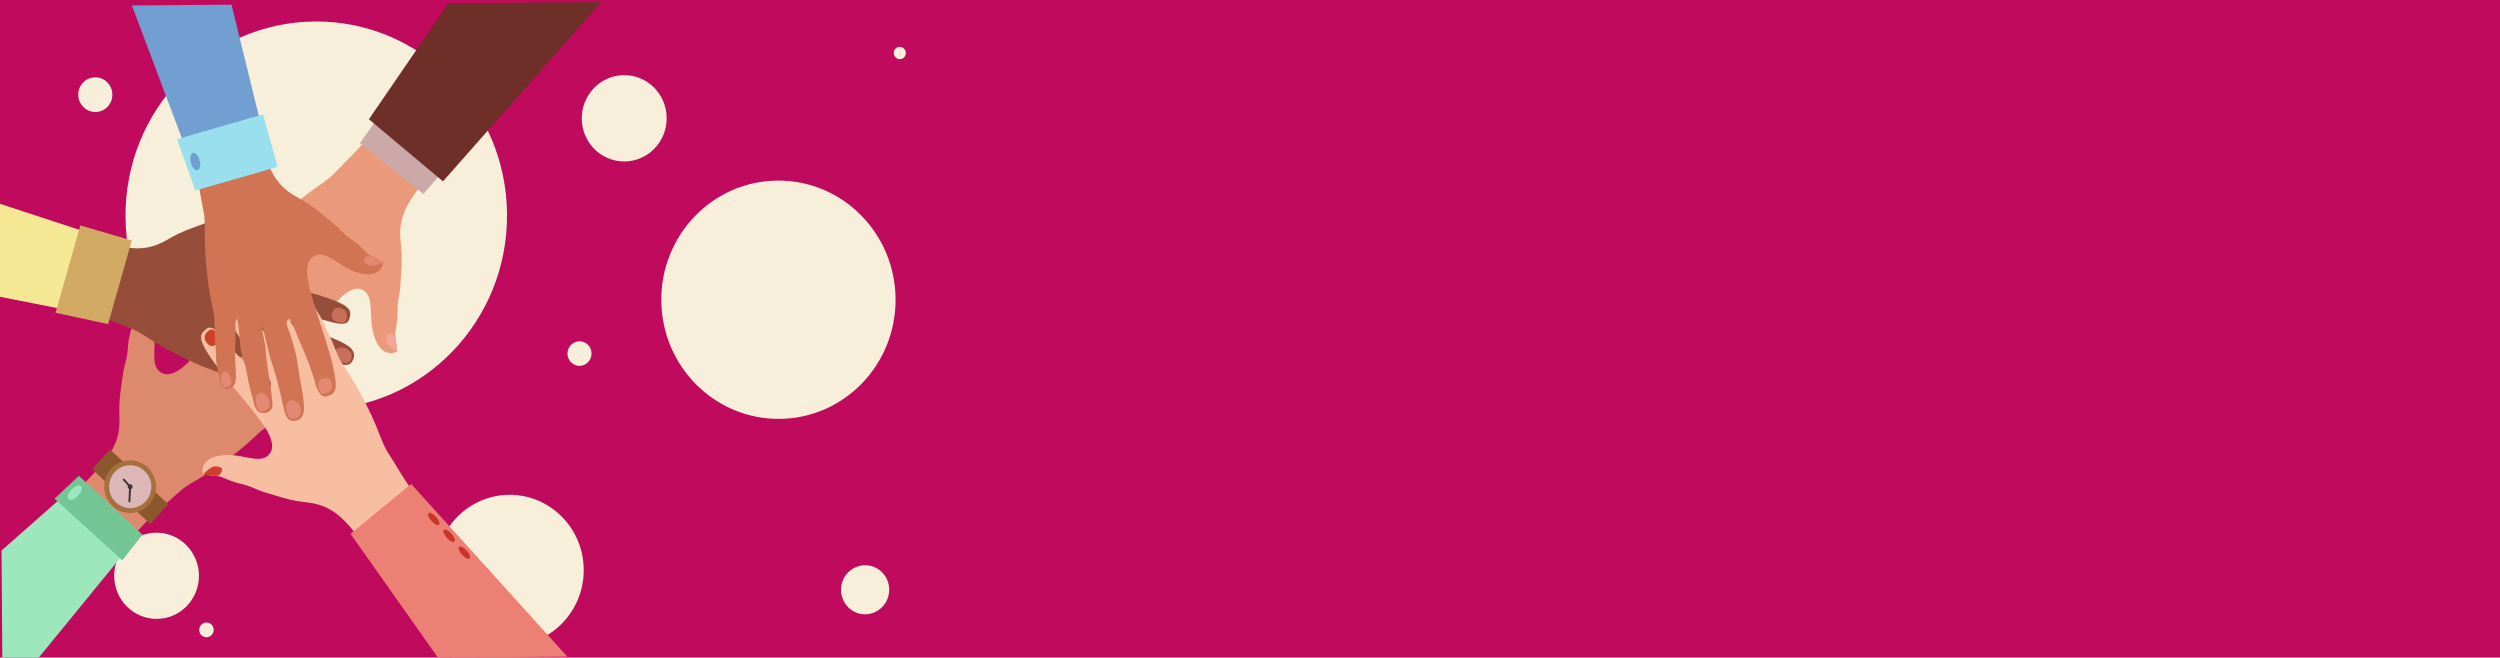 <svg xmlns="http://www.w3.org/2000/svg" xmlns:xlink="http://www.w3.org/1999/xlink" id="Layer_1" x="0px" y="0px" viewBox="0 0 1920 505" style="enable-background:new 0 0 1920 505;" xml:space="preserve"><style type="text/css">	.st0{fill:#BF0A5E;}	.st1{fill:#FFFFFF;}	.st2{fill:#7BB4C4;}	.st3{fill:#F7EFDA;}	.st4{clip-path:url(#SVGID_00000007400693067286235460000000132389515256870571_);fill:#F7EFDA;}	.st5{clip-path:url(#SVGID_00000007400693067286235460000000132389515256870571_);fill:#DD896E;}	.st6{fill:#F2A796;}	.st7{clip-path:url(#SVGID_00000147937729151011110620000011497237132483442831_);fill:#F2A796;}	.st8{clip-path:url(#SVGID_00000147937729151011110620000011497237132483442831_);fill:#9CE8BC;}	.st9{fill:#73C693;}	.st10{fill:#9CE8BC;}	.st11{fill:#8C572C;}	.st12{fill:#A56F3E;}	.st13{fill:#DDB7B7;}	.st14{fill:#3F3434;}	.st15{fill:#EA997B;}	.st16{fill:#CCA9A9;}	.st17{clip-path:url(#SVGID_00000011747602031039561490000017179709090268970917_);fill:#F2A796;}	.st18{clip-path:url(#SVGID_00000011747602031039561490000017179709090268970917_);fill:#6D2F28;}	.st19{clip-path:url(#SVGID_00000011747602031039561490000017179709090268970917_);fill:#964E3A;}	.st20{fill:#C96E58;}	.st21{clip-path:url(#SVGID_00000121974431396635416410000000971973702202619285_);fill:#C96E58;}	.st22{clip-path:url(#SVGID_00000121974431396635416410000000971973702202619285_);fill:#F4E894;}	.st23{fill:#D1A962;}	.st24{fill:#F7BEA2;}	.st25{fill:#CE4029;}	.st26{fill:#ED8074;}	.st27{fill:#C93428;}	.st28{clip-path:url(#SVGID_00000103241558101373723760000008561134388175557278_);fill:#C93428;}	.st29{clip-path:url(#SVGID_00000103241558101373723760000008561134388175557278_);fill:#D17454;}	.st30{fill:#E28873;}	.st31{clip-path:url(#SVGID_00000042015466756464136620000008525758627469757883_);fill:#E28873;}	.st32{clip-path:url(#SVGID_00000042015466756464136620000008525758627469757883_);fill:#719FD1;}	.st33{fill:#9ADFED;}	.st34{fill:#719FD1;}</style><rect x="-3.2" y="-33.2" class="st0" width="1923.5" height="549.4"></rect><path class="st1" d="M416.7,172.2"></path><path class="st2" d="M444.3,178.7"></path><g>	<path class="st3" d="M645.9,453.1c-0.1-10.4,8.2-18.9,18.4-19c10.2-0.1,18.6,8.3,18.6,18.7c0.1,10.4-8.2,18.9-18.4,19   C654.4,471.9,646,463.6,645.9,453.1L645.9,453.1z"></path>	<path class="st3" d="M60.1,72.8c-0.1-7.4,5.8-13.4,13-13.4c7.2-0.1,13.1,5.9,13.2,13.2C86.4,80,80.5,86,73.3,86   C66.1,86.1,60.2,80.1,60.1,72.8L60.1,72.8z"></path>	<path class="st3" d="M435.8,271.6c0-5.2,4.1-9.4,9.2-9.5c5.1,0,9.3,4.1,9.3,9.4c0,5.2-4.1,9.4-9.2,9.5   C440.1,281,435.9,276.8,435.8,271.6L435.8,271.6z"></path>	<path class="st3" d="M686.4,40.7c0-2.6,2-4.7,4.6-4.7c2.6,0,4.6,2.1,4.7,4.7c0,2.6-2,4.7-4.6,4.7C688.5,45.4,686.5,43.3,686.4,40.7   L686.4,40.7z"></path>	<path class="st3" d="M153,483.8c0-3.1,2.4-5.7,5.5-5.7c3.1,0,5.6,2.5,5.6,5.6c0,3.1-2.4,5.7-5.5,5.7   C155.5,489.4,153,486.9,153,483.8L153,483.8z"></path>	<path class="st3" d="M507.9,230.8c-0.4-50.5,39.6-91.8,89.3-92.1c49.7-0.4,90.2,40.3,90.6,90.9c0.4,50.5-39.6,91.8-89.3,92.1   C548.8,322,508.2,281.3,507.9,230.8L507.9,230.8z"></path>	<path class="st3" d="M446.8,91.1c-0.1-18.3,14.4-33.3,32.4-33.4c18-0.1,32.7,14.6,32.8,32.9c0.1,18.3-14.4,33.3-32.4,33.4   C461.6,124.1,446.9,109.4,446.8,91.1L446.8,91.1z"></path>	<path class="st3" d="M334.5,438.3c-0.2-32,25.1-58,56.5-58.3c31.4-0.2,57.1,25.5,57.3,57.5c0.2,32-25.1,58-56.5,58.3   C360.4,496,334.7,470.3,334.5,438.3L334.5,438.3z"></path>	<path class="st3" d="M96.4,166.6C95.8,84.3,160.9,17.1,241.8,16.5c80.9-0.6,147,65.7,147.6,148c0.6,82.3-64.6,149.5-145.5,150.1   C163,315.2,96.9,249,96.4,166.6L96.4,166.6z"></path>	<g>		<defs>							<rect id="SVGID_1_" x="0" y="2.4" transform="matrix(1 -7.054701e-03 7.054701e-03 1 -1.781 2.466)" width="697.2" height="502.6"></rect>		</defs>		<clipPath id="SVGID_00000177456398934161513280000001613435987780209289_">			<use xlink:href="#SVGID_1_" style="overflow:visible;"></use>		</clipPath>		<path style="clip-path:url(#SVGID_00000177456398934161513280000001613435987780209289_);fill:#F7EFDA;" d="M87.7,442.4    c-0.1-18.3,14.3-33.2,32.3-33.3c18-0.1,32.6,14.6,32.8,32.9c0.1,18.3-14.3,33.2-32.3,33.3C102.5,475.4,87.8,460.7,87.7,442.4    L87.7,442.4z"></path>		<path style="clip-path:url(#SVGID_00000177456398934161513280000001613435987780209289_);fill:#DD896E;" d="M14.7,421.9    c0,0,56.6-56.4,64.5-66.3c7.9-9.9,13.1-19.4,12.5-34.7c-0.6-15.2,1.5-23.6,2.7-33c1.2-9.3,3.1-10.7,3.8-20.8    c0.7-10.1,3.3-14.7,3.1-18.2c-0.2-3.5-0.5-11.9-0.5-11.9s11.1-5.6,16.1,11c5,16.5-2.7,31.1,6.1,37.7c8.8,6.5,21.3-6.9,25.2-11.1    c4-4.2,6.9-7,17.2-19.1c10.3-12.1,21-24,29.7-31c8.7-7,11.7-4.4,14.8-1.4c3.1,3,1.8,7.1-5.6,14.9c-7.3,7.8-13.5,16.4-16,20    c-2.5,3.6-14.9,20.1-14.9,20.1s2.6,4.1,7.4-2.3c4.8-6.3,13.8-15.8,18.6-19.5c4.8-3.7,10.5-9.1,17.8-15.2    c7.2-6.1,14.7-12.2,20.2-6.8c5.5,5.4,0.8,10-3.5,13.9c-4.3,3.9-11.6,11.3-15.6,15.2c-4,3.9-9.7,11.4-15.9,17.3    c-6.1,5.9-12.7,12.5-12.7,12.5s0.7,0.9,3.5-1.8c2.7-2.8,8-7.6,11.8-10.1c3.8-2.5,8.4-6.3,15-11.9c6.5-5.6,15.2-12.5,17.8-13.5    c2.5-1,6.4,0,8.2,4.6c1.8,4.5-1.8,7.9-4.1,10.1c-2.4,2.3-7.3,7.7-10.9,11c-3.6,3.3-8.6,7.3-11.7,11.1c-3.1,3.8-6.9,7.4-10.4,9.8    c-3.5,2.5-11.6,8-14.4,11c0,0,0.5,1.7,5.5-1.6c5-3.3,10.2-6.3,14.1-8.1c3.9-1.9,8.9-5.5,13.8-8.6c4.8-3.1,9.8-7.5,14.7-3.3    c4.8,4.2,0.7,8-1.6,9.9c-2.3,1.9-8.1,8-12.3,10.6c-4.2,2.6-8.4,5.4-11.4,7.7c-3,2.2-13.1,7.7-17.6,11.6    c-4.5,3.9-10.2,10.4-28.2,23.6c-18,13.2-26.7,15.7-34.7,23.2c-8,7.5-16.4,13.6-26.1,23.9c-9.7,10.2-75.4,82.2-75.4,82.2l-34-33.9    L14.7,421.9L14.7,421.9z"></path>	</g>	<path class="st6" d="M209,225.4c-2.7-2.9-5.7-3.2-7.8-1.6c-2,1.6-5.1,4.6-2.3,8.1c2.8,3.5,5.8,3.5,9,0.1   C211.1,228.6,210.7,227.2,209,225.4L209,225.4z"></path>	<path class="st6" d="M236.8,235.8c-2-2.1-5.8-2.5-9.1,0.8c-3.3,3.3-2.9,7.6-0.5,9.8c2.4,2.2,5.9,0.7,9.1-2.7   C239.4,240.3,239.2,238.4,236.8,235.8L236.8,235.8z"></path>	<path class="st6" d="M244.1,260.2c-2.9-3.2-5.5-2.5-8-0.3c-2.4,2.2-5.1,6.6-2.5,9.8c2.6,3.1,6.9,0.8,9.9-2.6   C246.5,263.7,246.2,262.5,244.1,260.2L244.1,260.2z"></path>	<path class="st6" d="M243.1,294.7c-2.1-2.8-3.9-2.7-6-1.1c-2.1,1.6-5.2,5.5-3.4,8.2c1.7,2.6,6.7,0.1,8.9-2.6   C244.8,296.6,243.8,295.7,243.1,294.7L243.1,294.7z"></path>	<g>		<defs>							<rect id="SVGID_00000181081401166826413840000000719466397662002066_" x="0" y="2.4" transform="matrix(1 -7.054701e-03 7.054701e-03 1 -1.781 2.466)" width="697.2" height="502.6"></rect>		</defs>		<clipPath id="SVGID_00000169559208369896863420000002937126373608652693_">			<use xlink:href="#SVGID_00000181081401166826413840000000719466397662002066_" style="overflow:visible;"></use>		</clipPath>		<path style="clip-path:url(#SVGID_00000169559208369896863420000002937126373608652693_);fill:#F2A796;" d="M100.8,237.1    c0,0,5.4,3.8,6.9,6.8c1.5,3,0.6,7.4-1,7.5c-1.6,0.1-5.3-1-5.5-4.1C101.1,244.2,100.8,237.1,100.8,237.1L100.8,237.1z"></path>		<polygon style="clip-path:url(#SVGID_00000169559208369896863420000002937126373608652693_);fill:#9CE8BC;" points="61.2,369.9     1.2,422.8 1.8,507.5 27.9,507.3 105.1,412.9 61.2,369.9   "></polygon>	</g>	<polygon class="st9" points="93.9,430.4 41.9,383 60.6,365.4 109.4,410.6 93.9,430.4  "></polygon>	<path class="st10" d="M55,376c2.6-2.7,5.9-3.8,7.2-2.5c1.3,1.3,0.3,4.6-2.4,7.3c-2.6,2.7-5.9,3.8-7.2,2.5   C51.3,382,52.3,378.7,55,376L55,376z"></path>	<polygon class="st11" points="85.1,345.9 128.4,386.7 114.8,401.7 71.5,360.8 85.1,345.9  "></polygon>	<polygon class="st11" points="84.4,345.2 129.1,387.4 115.5,402.3 70.8,360.2 84.4,345.2  "></polygon>	<path class="st12" d="M85.3,360c7.5-8.2,20.1-8.7,28.1-1.1c8.1,7.6,8.6,20.4,1.1,28.6c-7.5,8.2-20.1,8.7-28.1,1.1   C78.4,381,77.9,368.2,85.3,360L85.3,360z"></path>	<path class="st13" d="M88.1,362.6c6.1-6.7,16.3-7.1,22.9-0.9c6.6,6.2,7,16.6,0.9,23.2c-6.1,6.7-16.3,7.1-22.9,0.9   C82.4,379.7,82,369.3,88.1,362.6L88.1,362.6z"></path>	<path class="st14" d="M94.1,368.4l4.1,4.6c-0.1,0.2-0.2,0.5-0.2,0.7c0,0.8,0.4,1.5,1.1,1.8l-0.5,10.1l1.5,0.1l0.5-10.1   c0.7-0.3,1.2-0.9,1.2-1.7c0.1-1.1-0.8-2-1.8-2c-0.2,0-0.5,0-0.7,0.1l-4.1-4.6L94.1,368.4L94.1,368.4z"></path>	<path class="st15" d="M376.9,79c0,0-52.2,60.7-59.3,71.1c-7.1,10.5-11.6,20.4-9.9,35.5c1.7,15.1,0.3,23.7-0.2,33.1   c-0.5,9.4-2.3,10.9-2.2,21c0.1,10.1-2.2,14.9-1.7,18.4c0.5,3.5,1.4,11.8,1.4,11.8s-10.7,6.4-16.9-9.7c-6.2-16.1,0.3-31.3-8.9-37.1   c-9.3-5.8-20.7,8.6-24.3,13.1c-3.6,4.5-6.4,7.5-15.7,20.4c-9.3,12.8-19.1,25.6-27.2,33.3c-8.1,7.7-11.4,5.3-14.6,2.5   c-3.3-2.7-2.3-7,4.4-15.3c6.7-8.3,12.2-17.4,14.4-21.1c2.2-3.7,13.3-21.2,13.3-21.2s-2.9-3.8-7.3,2.9c-4.3,6.7-12.5,16.8-17,20.9   c-4.5,4-9.8,9.9-16.6,16.5c-6.7,6.6-13.8,13.3-19.7,8.4c-5.9-4.9-1.5-9.9,2.4-14.2c4-4.2,10.7-12.2,14.4-16.4   c3.7-4.2,8.8-12.1,14.5-18.5c5.7-6.4,11.7-13.5,11.7-13.5s-0.8-0.9-3.3,2.1c-2.5,3-7.4,8.2-11,11c-3.6,2.8-7.9,6.9-14,13   c-6.1,6.1-14.3,13.6-16.7,14.8c-2.4,1.2-6.4,0.5-8.5-3.9c-2.1-4.4,1.2-8,3.3-10.4c2.2-2.5,6.7-8.3,10-11.8s8-7.9,10.8-12   c2.8-4.1,6.3-7.9,9.6-10.6c3.3-2.7,11-8.9,13.5-12.1c0,0-0.6-1.6-5.3,2.1c-4.7,3.7-9.7,7.1-13.4,9.2c-3.8,2.2-8.5,6.2-13.1,9.7   c-4.6,3.5-9.2,8.3-14.4,4.4c-5.1-3.8-1.3-7.9,0.9-10c2.2-2.1,7.5-8.6,11.4-11.5c4-2.9,7.9-6.1,10.8-8.6c2.8-2.5,12.5-8.7,16.6-13   c4.2-4.2,9.4-11.1,26.3-25.7c17-14.6,25.4-17.8,32.8-25.9c7.5-8.1,15.3-14.9,24.2-25.8c8.9-11,71.4-103,71.4-103l51.3,43L376.9,79   L376.9,79z"></path>	<path class="st6" d="M198.1,290.1c2.9,2.6,6,2.7,7.9,1c1.9-1.7,4.7-5,1.7-8.2c-3.1-3.3-6-3-8.9,0.6   C195.8,287.2,196.3,288.5,198.1,290.1L198.1,290.1z"></path>	<path class="st6" d="M169.6,282c2.1,2,6,2,9-1.5c3-3.5,2.3-7.8-0.2-9.8c-2.6-2-6-0.2-8.8,3.4C166.7,277.7,167,279.6,169.6,282   L169.6,282z"></path>	<path class="st6" d="M160.5,258.3c3.2,3,5.7,2.1,8-0.3c2.2-2.4,4.6-7,1.8-9.9c-2.8-2.9-6.9-0.3-9.6,3.3   C157.8,254.9,158.3,256.1,160.5,258.3L160.5,258.3z"></path>	<polygon class="st16" points="353.3,116.4 325.2,149 276.4,109.9 295.8,82.6 353.3,116.4  "></polygon>	<path class="st6" d="M158.9,223.7c2.3,2.7,4.1,2.4,6.1,0.6c2-1.7,4.7-5.9,2.8-8.4s-6.7,0.4-8.7,3.3   C157.1,222,158.1,222.8,158.9,223.7L158.9,223.7z"></path>	<g>		<defs>							<rect id="SVGID_00000058582518165476234650000017647200503344695210_" x="0" y="2.4" transform="matrix(1 -7.054701e-03 7.054701e-03 1 -1.781 2.466)" width="697.2" height="502.6"></rect>		</defs>		<clipPath id="SVGID_00000127722586249325597110000018173997702841562547_">			<use xlink:href="#SVGID_00000058582518165476234650000017647200503344695210_" style="overflow:visible;"></use>		</clipPath>		<path style="clip-path:url(#SVGID_00000127722586249325597110000018173997702841562547_);fill:#F2A796;" d="M305.1,270    c0,0-5.7-3.3-7.4-6.2c-1.7-2.9-1.2-7.3,0.4-7.5c1.6-0.2,5.4,0.6,5.8,3.7C304.3,263,305.1,270,305.1,270L305.1,270z"></path>		<polygon style="clip-path:url(#SVGID_00000127722586249325597110000018173997702841562547_);fill:#6D2F28;" points="340.2,139.3     461.7,1.6 344.4,2.5 283.3,91.6 340.2,139.3   "></polygon>		<path style="clip-path:url(#SVGID_00000127722586249325597110000018173997702841562547_);fill:#964E3A;" d="M4.4,162.1    c0,0,75.4,24.6,87.7,27.1c12.3,2.5,23,2.7,36-4.9c13-7.6,21.3-9.7,29.9-13c8.6-3.3,10.8-2.2,19.8-6.3c9.1-4.1,14.3-3.9,17.3-5.7    c2.9-1.8,10.1-6,10.1-6s10,7.4-2,19.6c-12,12.2-28.3,12.1-29.9,23.1c-1.6,11,16,15.9,21.5,17.5c5.5,1.6,9.3,3,24.6,6.5    c15.3,3.6,30.7,7.7,40.8,12.2c10.2,4.6,9.3,8.5,8.1,12.7c-1.2,4.2-5.4,4.9-15.5,2c-10.2-3-20.6-4.5-24.8-5c-4.2-0.6-24.4-4-24.4-4    s-2.3,4.3,5.5,5.6c7.8,1.4,20.2,5,25.6,7.6c5.4,2.6,12.8,5.2,21.5,8.9c8.7,3.7,17.5,7.6,15.4,15c-2.1,7.5-8.4,5.4-13.7,3.4    c-5.4-2-15.3-5.2-20.5-6.9c-5.2-1.8-14.5-3.4-22.5-6.2c-8-2.8-16.8-5.6-16.8-5.6s-0.5,1.1,3.2,2.3s10.3,3.6,14.3,5.9    c3.9,2.2,9.4,4.6,17.3,7.9c7.9,3.3,18,7.9,20,9.7c2.1,1.8,3,5.8-0.1,9.5c-3.1,3.7-7.6,2.1-10.7,1c-3.1-1.1-10.1-3-14.6-4.7    c-4.5-1.7-10.3-4.3-15.1-5.3c-4.8-1-9.7-2.8-13.4-4.8c-3.8-2-12.4-6.7-16.3-7.8c0,0-1.2,1.2,4,4.2c5.2,2.9,10.2,6.2,13.7,8.9    c3.4,2.7,9,5.5,13.9,8.4c5,2.9,11.1,5.4,9.7,11.7c-1.4,6.3-6.6,4.3-9.3,3.2c-2.8-1.2-10.8-3.5-14.9-6.1c-4.2-2.6-8.6-5-12-6.7    c-3.4-1.7-12.8-8.2-18.3-10.4c-5.5-2.2-13.8-4.3-33.7-14.4c-19.9-10-26.1-16.6-36.4-20.4c-10.2-3.8-19.5-8.4-32.9-12.4    C52.7,235.5-0.2,224-0.2,224l-0.4-63.5L4.4,162.1L4.4,162.1z"></path>	</g>	<path class="st20" d="M265.9,245.3c1.2-3.8,0.1-6.7-2.3-7.7c-2.3-1.1-6.4-2.5-8.1,1.7c-1.7,4.2-0.4,6.8,4.1,8.1   C264.2,248.6,265.2,247.6,265.9,245.3L265.9,245.3z"></path>	<path class="st20" d="M269.9,275.1c0.9-2.8-0.5-6.4-4.9-7.8c-4.4-1.4-7.9,0.9-8.8,4.1c-0.8,3.2,2.2,5.7,6.6,6.9   C267.2,279.6,268.8,278.5,269.9,275.1L269.9,275.1z"></path>	<path class="st20" d="M252.1,293c1.5-4.2-0.4-6.1-3.5-7.3c-3.1-1.1-8.1-1.5-9.7,2.3c-1.5,3.8,2.5,6.6,6.8,7.7   C250.2,296.8,251.1,296,252.1,293L252.1,293z"></path>	<path class="st20" d="M221.6,308.3c1.5-3.2,0.5-4.7-1.8-5.9c-2.4-1.2-7.2-2.1-8.7,0.7c-1.5,2.8,3.1,6.1,6.4,6.8   C220.8,310.6,221.1,309.4,221.6,308.3L221.6,308.3z"></path>	<g>		<defs>							<rect id="SVGID_00000166635530473893118370000016385207677128861578_" x="0" y="2.4" transform="matrix(1 -7.054701e-03 7.054701e-03 1 -1.781 2.466)" width="697.2" height="502.6"></rect>		</defs>		<clipPath id="SVGID_00000178174585094009725590000015888005370924717459_">			<use xlink:href="#SVGID_00000166635530473893118370000016385207677128861578_" style="overflow:visible;"></use>		</clipPath>		<path style="clip-path:url(#SVGID_00000178174585094009725590000015888005370924717459_);fill:#C96E58;" d="M205.2,153.4    c0,0-0.7,6.6-2.7,9.4c-1.9,2.7-6.1,4-7,2.6c-0.8-1.4-1.6-5.2,1-6.8C199.3,156.9,205.2,153.4,205.2,153.4L205.2,153.4z"></path>		<polygon style="clip-path:url(#SVGID_00000178174585094009725590000015888005370924717459_);fill:#F4E894;" points="71.3,179.9     -0.7,156.3 -0.2,227.9 54.6,238.7 71.3,179.9   "></polygon>	</g>	<polygon class="st23" points="101.2,184.7 61.7,173.1 42.7,240.2 83,248.9 101.2,184.7  "></polygon>	<path class="st24" d="M323,478.2c0,0-46.6-65.2-55-74.6c-8.5-9.4-17-16-31.9-17.7c-14.9-1.6-22.8-5-31.7-7.5   c-8.9-2.5-10-4.7-19.7-6.9c-9.7-2.2-13.8-5.5-17.2-5.8c-3.4-0.3-11.6-1.2-11.6-1.2s-3.8-12,13-14.6c16.8-2.6,29.9,7.3,37.5-0.6   c7.6-7.9-3.6-22.4-7.1-27c-3.5-4.6-5.8-8-16-20.1c-10.2-12.1-20.3-24.6-25.8-34.4c-5.6-9.8-2.5-12.4,0.8-15.1   c3.4-2.6,7.2-0.8,13.7,7.8c6.5,8.5,14,16,17.1,19c3.1,3,17.4,17.9,17.4,17.9s4.3-2-1.1-7.8c-5.5-5.8-13.4-16.2-16.2-21.6   c-2.9-5.4-7.3-11.9-12.2-20.1c-4.9-8.2-9.7-16.6-3.6-21.4c6-4.7,9.9,0.7,13,5.5c3.2,4.9,9.3,13.4,12.5,17.9   c3.2,4.6,9.7,11.5,14.5,18.5c4.9,7.1,10.3,14.6,10.3,14.6s1-0.6-1.3-3.8c-2.3-3.2-6.2-9.1-8.1-13.3c-1.9-4.2-4.9-9.4-9.4-16.8   c-4.4-7.4-9.9-17.2-10.5-19.9s1-6.5,5.6-7.6c4.7-1.1,7.4,2.9,9.3,5.6c1.9,2.7,6.4,8.5,9.1,12.6c2.7,4.1,5.8,9.7,9.1,13.4   c3.3,3.7,6.2,8,8.1,11.9c1.9,3.9,6.1,12.9,8.6,16.1c0,0,1.7-0.2-0.8-5.7c-2.5-5.5-4.6-11.2-5.9-15.4c-1.2-4.2-4-9.8-6.4-15.1   c-2.3-5.3-5.9-11-1-15.2c4.8-4.2,7.8,0.5,9.4,3.1c1.5,2.6,6.6,9.3,8.5,13.9c1.9,4.6,4.1,9.2,5.8,12.6c1.7,3.4,5.6,14.3,8.7,19.4   s8.6,11.8,18.8,31.9c10.2,20.1,11.4,29.1,17.5,38.3c6.1,9.2,10.8,18.5,19.4,29.8c8.5,11.3,82.9,93.7,82.9,93.7L348.3,505L323,478.2   L323,478.2z"></path>	<path class="st25" d="M160.4,253.9c-3.2,2.3-3.9,5.3-2.7,7.6c1.3,2.3,3.7,5.8,7.5,3.5c3.8-2.3,4.3-5.3,1.4-9   C163.7,252.3,162.4,252.5,160.4,253.9L160.4,253.9z"></path>	<path class="st25" d="M174.5,227.5c-2.4,1.7-3.3,5.5-0.6,9.3c2.7,3.8,6.9,4,9.4,2c2.5-2.1,1.5-5.9-1.3-9.5   C179.3,225.5,177.4,225.5,174.5,227.5L174.5,227.5z"></path>	<path class="st25" d="M199.3,223.7c-3.6,2.5-3.2,5.2-1.4,8c1.8,2.8,5.7,6.1,9.1,4c3.4-2.1,1.8-6.8-1-10.3   C203.1,221.8,201.8,222,199.3,223.7L199.3,223.7z"></path>	<polygon class="st26" points="336.3,505 269.2,410 315.8,371.7 435.7,504.3 336.3,505  "></polygon>	<path class="st25" d="M232.7,229.8c-3.1,1.7-3.2,3.5-2,5.9c1.2,2.4,4.6,6,7.4,4.6c2.8-1.4,1.1-6.7-1.2-9.3   C234.8,228.4,233.8,229.2,232.7,229.8L232.7,229.8z"></path>	<path class="st25" d="M155.9,364.5c0,0,4.5-4.9,7.6-6c3.1-1,7.3,0.5,7.1,2.1c-0.1,1.6-1.7,5.2-4.8,4.9   C162.8,365.3,155.9,364.5,155.9,364.5L155.9,364.5z"></path>	<path class="st27" d="M354.9,426.1c-2.2-2.5-3.3-5.2-2.3-6.1c0.9-0.9,3.5,0.4,5.8,2.8c2.2,2.5,3.3,5.2,2.3,6.1   C359.7,429.8,357.1,428.5,354.9,426.1L354.9,426.1z"></path>	<path class="st27" d="M343.2,413.1c-2.2-2.5-3.3-5.2-2.3-6.1c0.9-0.9,3.5,0.4,5.8,2.8c2.2,2.5,3.3,5.2,2.3,6.1   C348,416.9,345.4,415.6,343.2,413.1L343.2,413.1z"></path>	<g>		<defs>							<rect id="SVGID_00000169521844564837067150000002437965683838098058_" x="0" y="2.4" transform="matrix(1 -7.054701e-03 7.054701e-03 1 -1.781 2.466)" width="697.2" height="502.6"></rect>		</defs>		<clipPath id="SVGID_00000049182172735346484780000014794769438701357952_">			<use xlink:href="#SVGID_00000169521844564837067150000002437965683838098058_" style="overflow:visible;"></use>		</clipPath>		<path style="clip-path:url(#SVGID_00000049182172735346484780000014794769438701357952_);fill:#C93428;" d="M331.4,400.2    c-2.2-2.5-3.3-5.2-2.3-6.1c0.9-0.9,3.5,0.4,5.8,2.8c2.2,2.5,3.3,5.2,2.3,6.1C336.2,404,333.7,402.7,331.4,400.2L331.4,400.2z"></path>		<path style="clip-path:url(#SVGID_00000049182172735346484780000014794769438701357952_);fill:#D17454;" d="M180.9,32.6    c0,0,19.3,78.2,23.8,90.1c4.4,11.9,9.9,21.3,23.1,28.5c13.2,7.2,19.3,13.2,26.6,19c7.3,5.7,7.5,8.1,15.7,13.8    c8.2,5.7,10.8,10.3,13.9,11.9c3.1,1.6,10.3,5.5,10.3,5.5s-0.9,12.6-17.4,8.6c-16.5-4-25.1-18.1-35-13.6c-10,4.4-4.8,22.2-3.3,27.8    c1.6,5.6,2.5,9.6,7.5,24.7c5.1,15.1,9.8,30.5,11.4,41.7c1.6,11.2-2.2,12.5-6.3,13.7c-4.1,1.2-7-2-9.8-12.4    c-2.9-10.4-7.1-20.1-8.9-24.1c-1.8-4-9.5-23.2-9.5-23.2s-4.8,0.3-1.8,7.7c3,7.4,6.5,20.1,7.2,26.1c0.7,6.1,2.4,13.9,3.9,23.3    c1.5,9.4,2.9,19.1-4.4,21.2c-7.3,2.1-8.9-4.4-10.1-10.1c-1.2-5.7-3.8-15.9-5.1-21.4c-1.3-5.4-4.8-14.3-6.7-22.7    c-1.9-8.4-4.2-17.4-4.2-17.4s-1.2,0.2-0.2,4c1,3.8,2.4,10.8,2.6,15.4c0.2,4.6,1.1,10.6,2.5,19.1c1.4,8.5,2.9,19.7,2.5,22.4    c-0.4,2.7-3.3,5.6-8,4.9c-4.7-0.7-5.8-5.5-6.5-8.7c-0.7-3.2-2.9-10.3-3.8-15.1c-1-4.8-1.9-11.2-3.5-15.9    c-1.7-4.7-2.8-9.8-3.1-14.1c-0.3-4.3-1-14.3-2.1-18.2c0,0-1.7-0.4-1.4,5.6c0.3,6,0.2,12.1-0.2,16.5c-0.4,4.4,0.2,10.6,0.4,16.5    c0.2,5.8,1.4,12.4-4.6,14.5c-6,2.1-7.1-3.4-7.6-6.4c-0.5-3-2.7-11.2-2.8-16.1c-0.1-5-0.4-10.1-0.8-13.9c-0.4-3.8,0-15.4-1-21.3    c-1.1-5.9-3.7-14.2-5.8-36.7c-2.2-22.5,0.1-31.4-2.2-42.2c-2.3-10.8-3.3-21.3-7.1-35C145.2,113,106.4,8.4,106.4,8.4l67.4-4.7    L180.9,32.6L180.9,32.6z"></path>	</g>	<path class="st30" d="M249.8,302.3c3.8-0.9,5.6-3.5,5.3-6c-0.3-2.6-1.3-6.8-5.7-6.1c-4.4,0.7-5.9,3.3-4.6,7.8   C246.1,302.6,247.4,302.9,249.8,302.3L249.8,302.3z"></path>	<path class="st30" d="M226.9,321.5c2.8-0.6,5-3.8,3.9-8.4c-1.1-4.6-5-6.4-8.1-5.4c-3.1,1-3.6,4.9-2.3,9.3   C221.8,321.5,223.5,322.3,226.9,321.5L226.9,321.5z"></path>	<path class="st30" d="M202.6,315.6c4.2-0.9,4.9-3.6,4.3-6.8c-0.7-3.2-3.1-7.8-7-7.1c-4,0.7-4.2,5.6-2.8,10   C198.4,316,199.6,316.3,202.6,315.6L202.6,315.6z"></path>	<path class="st30" d="M173.7,297.3c3.5-0.4,4.2-2.1,4-4.7c-0.3-2.7-2.1-7.3-5.2-7.1c-3.1,0.2-3.5,5.9-2.3,9.1   C171.4,297.9,172.6,297.5,173.7,297.3L173.7,297.3z"></path>	<g>		<defs>							<rect id="SVGID_00000035527016468550388730000014693697972747415739_" x="0" y="2.4" transform="matrix(1 -7.054701e-03 7.054701e-03 1 -1.781 2.466)" width="697.2" height="502.6"></rect>		</defs>		<clipPath id="SVGID_00000173128347191495142090000008840200771959206798_">			<use xlink:href="#SVGID_00000035527016468550388730000014693697972747415739_" style="overflow:visible;"></use>		</clipPath>		<path style="clip-path:url(#SVGID_00000173128347191495142090000008840200771959206798_);fill:#E28873;" d="M294.4,201.4    c0,0-5.9,2.9-9.2,2.7c-3.3-0.2-6.6-3.2-5.8-4.7c0.7-1.5,3.5-4.2,6.2-2.7C288.2,198.1,294.4,201.4,294.4,201.4L294.4,201.4z"></path>		<polygon style="clip-path:url(#SVGID_00000173128347191495142090000008840200771959206798_);fill:#719FD1;" points="201.4,99.7     177.8,3.6 101.3,4.2 143.5,116.3 201.4,99.7   "></polygon>	</g>	<polygon class="st33" points="213.2,128.1 202,87.8 136,106.9 150.1,146.3 213.2,128.1  "></polygon>	<path class="st34" d="M146.6,125c-1-3.7-0.3-7.1,1.5-7.6c1.9-0.5,4.2,2,5.2,5.7c1,3.7,0.3,7.1-1.5,7.6   C149.9,131.2,147.6,128.7,146.6,125L146.6,125z"></path></g></svg>